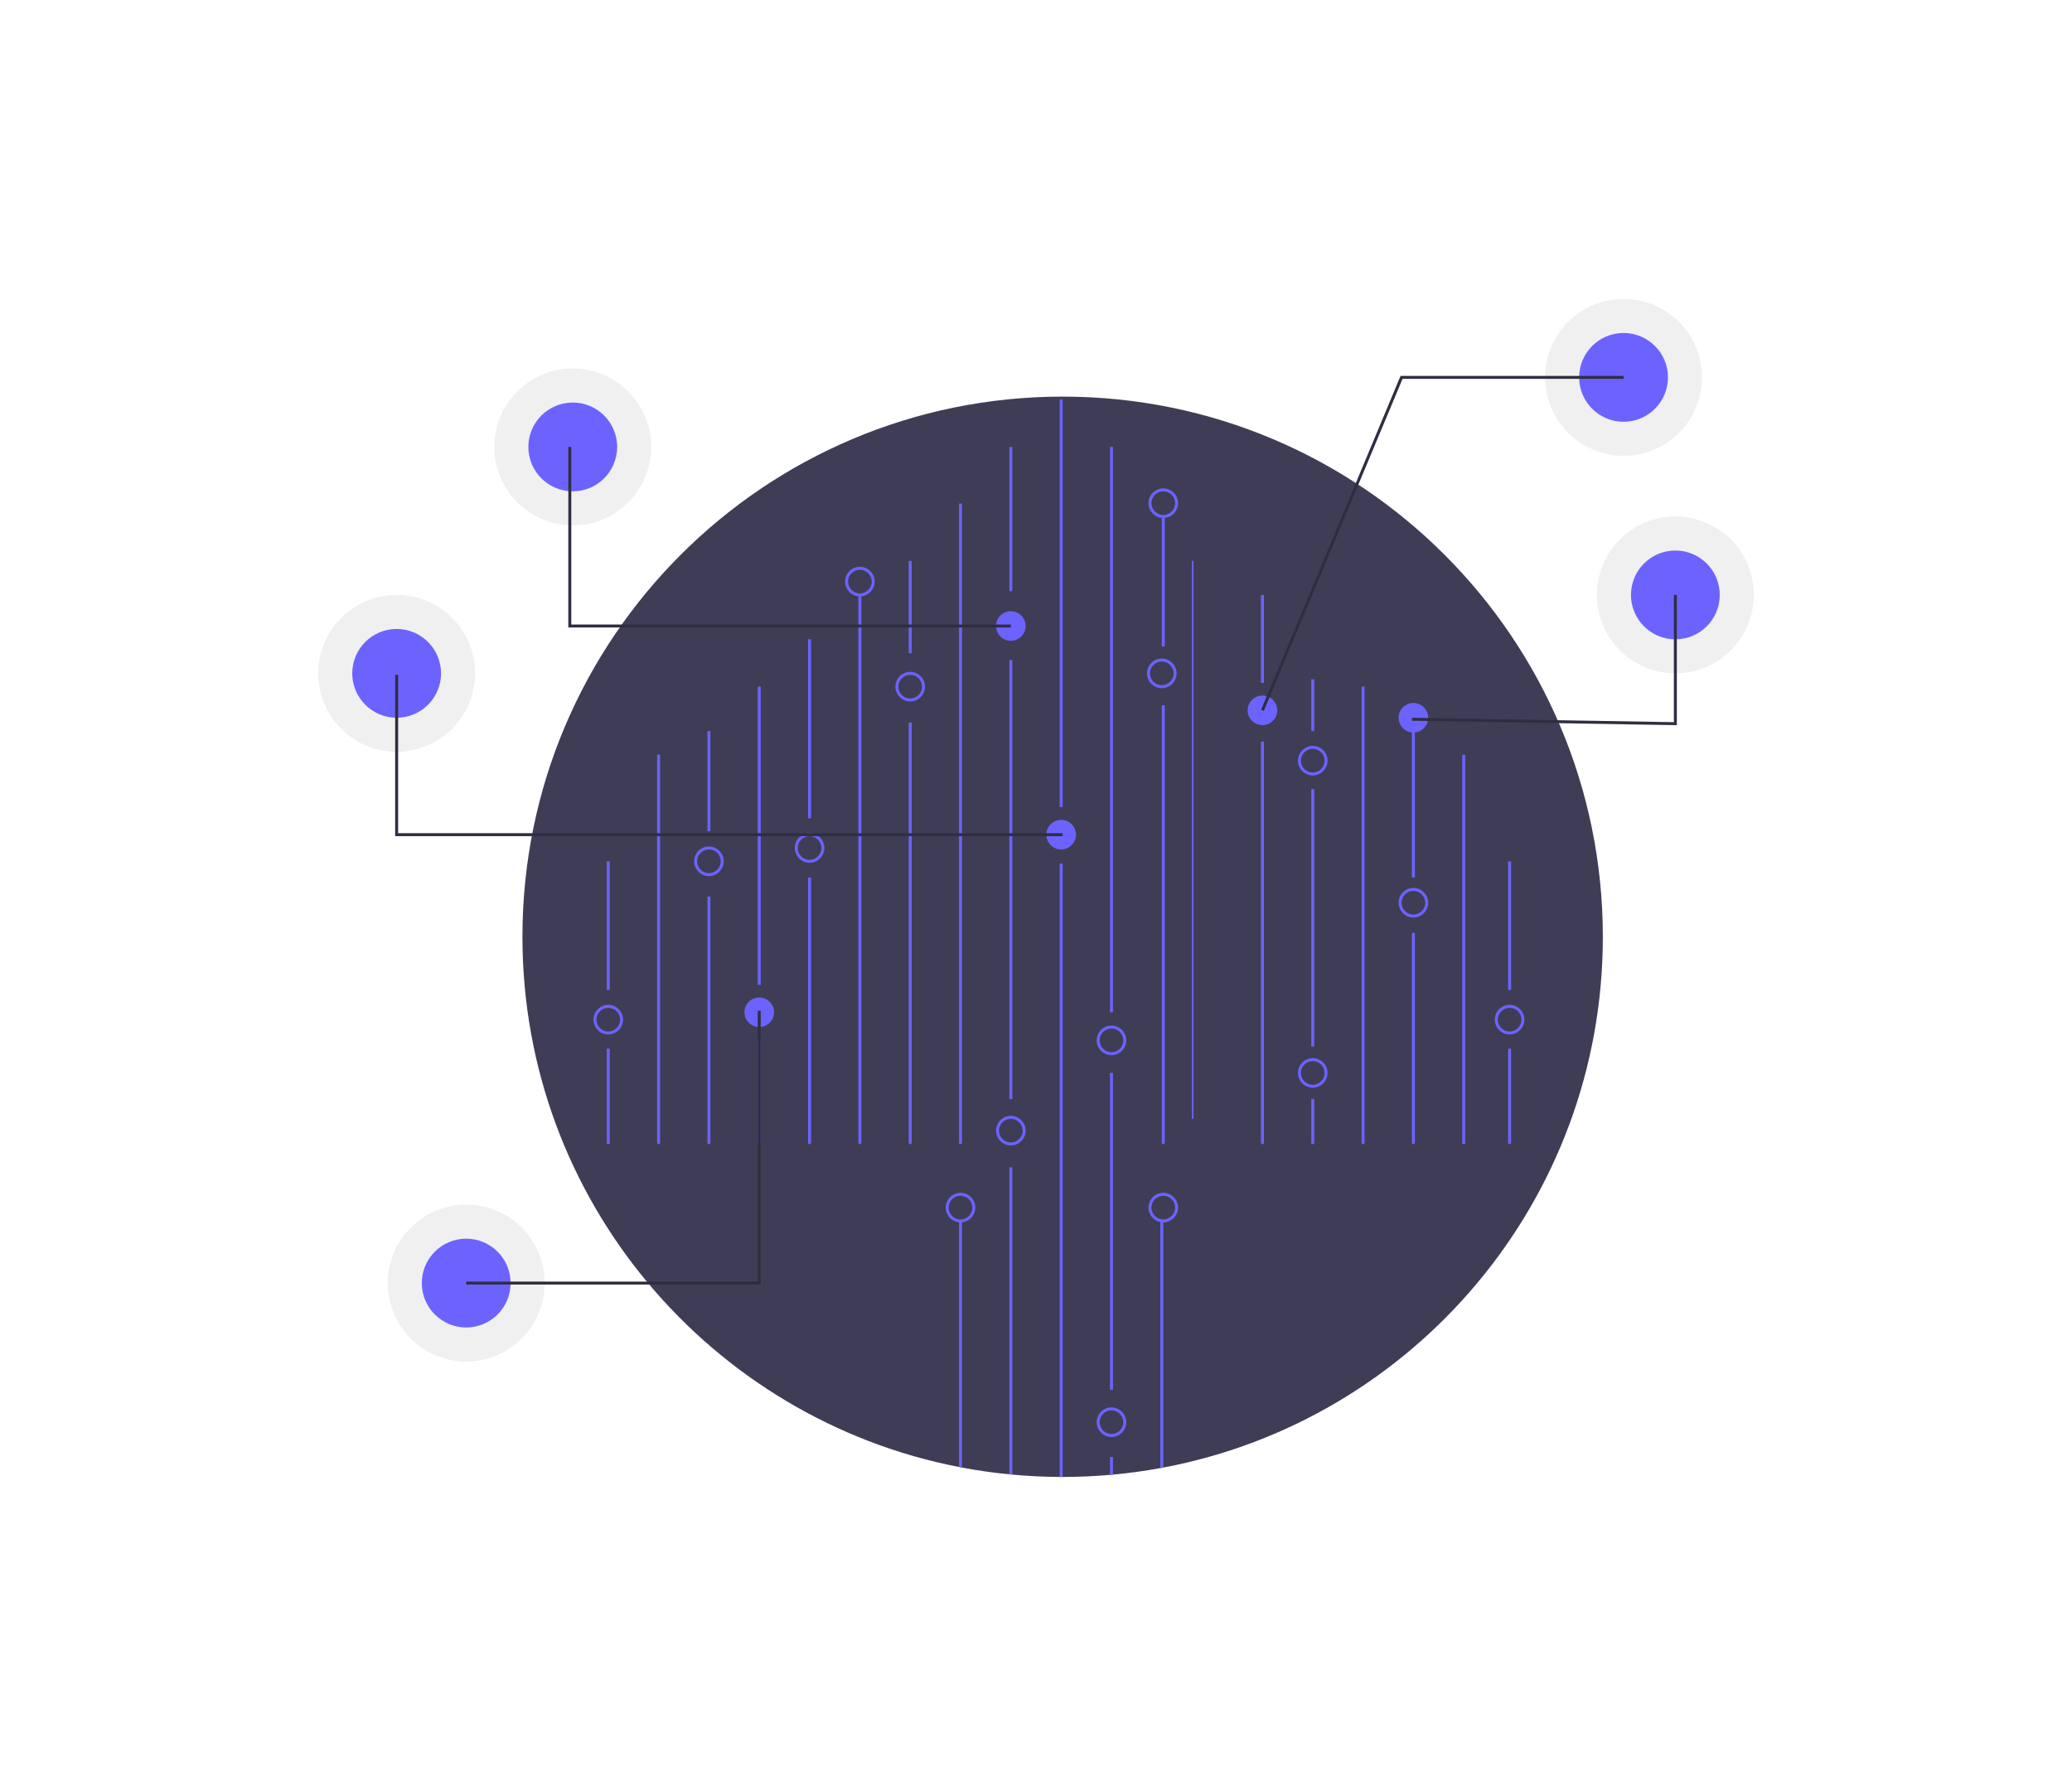 <?xml version="1.0" encoding="UTF-8" standalone="no"?>
<!DOCTYPE svg PUBLIC "-//W3C//DTD SVG 1.1//EN" "http://www.w3.org/Graphics/SVG/1.1/DTD/svg11.dtd">
<svg width="100%" height="100%" viewBox="0 0 1400 1200" version="1.1" xmlns="http://www.w3.org/2000/svg" xmlns:xlink="http://www.w3.org/1999/xlink" xml:space="preserve" xmlns:serif="http://www.serif.com/" style="fill-rule:evenodd;clip-rule:evenodd;stroke-linejoin:round;stroke-miterlimit:2;">
    <g transform="matrix(1,0,0,1,215,202)">
        <circle cx="917" cy="200" r="53" style="fill:rgb(204,204,204);fill-opacity:0.3;"/>
    </g>
    <g transform="matrix(1,0,0,1,215,202)">
        <circle cx="917" cy="200" r="30" style="fill:rgb(108,99,255);"/>
    </g>
    <g transform="matrix(1,0,0,1,215,202)">
        <circle cx="882" cy="53" r="53" style="fill:rgb(204,204,204);fill-opacity:0.3;"/>
    </g>
    <g transform="matrix(1,0,0,1,215,202)">
        <circle cx="882" cy="53" r="30" style="fill:rgb(108,99,255);"/>
    </g>
    <g transform="matrix(1,0,0,1,215,202)">
        <circle cx="53" cy="253" r="53" style="fill:rgb(204,204,204);fill-opacity:0.3;"/>
    </g>
    <g transform="matrix(1,0,0,1,215,202)">
        <circle cx="53" cy="253" r="30" style="fill:rgb(108,99,255);"/>
    </g>
    <g transform="matrix(1,0,0,1,215,202)">
        <circle cx="100" cy="665" r="53" style="fill:rgb(204,204,204);fill-opacity:0.3;"/>
    </g>
    <g transform="matrix(1,0,0,1,215,202)">
        <circle cx="100" cy="665" r="30" style="fill:rgb(108,99,255);"/>
    </g>
    <g transform="matrix(1,0,0,1,215,202)">
        <circle cx="172" cy="100" r="53" style="fill:rgb(204,204,204);fill-opacity:0.3;"/>
    </g>
    <g transform="matrix(1,0,0,1,215,202)">
        <circle cx="172" cy="100" r="30" style="fill:rgb(108,99,255);"/>
    </g>
    <g transform="matrix(1,0,0,1,100,150)">
        <path d="M983,483C983,661.34 855.09,809.81 686,841.67C685.34,841.8 684.67,841.92 684,842.04C673.49,843.97 662.823,845.433 652,846.43C651.33,846.5 650.67,846.56 650,846.61C639.46,847.53 628.793,847.993 618,848C617.33,848 616.67,848 616,847.99C605.22,847.94 594.553,847.42 584,846.43C583.33,846.38 582.67,846.31 582,846.24C571.19,845.19 560.523,843.667 550,841.67C549.33,841.55 548.66,841.42 548,841.29C379.9,808.64 253,660.64 253,483C253,281.42 416.42,118 618,118C819.58,118 983,281.42 983,483Z" style="fill:rgb(63,61,86);fill-rule:nonzero;"/>
    </g>
    <g transform="matrix(1,0,0,1,215,202)">
        <rect x="570" y="274.5" width="2" height="296.5" style="fill:rgb(108,99,255);"/>
    </g>
    <g transform="matrix(1,0,0,1,215,202)">
        <rect x="570" y="147.402" width="2" height="87.472" style="fill:rgb(108,99,255);"/>
    </g>
    <g transform="matrix(1,0,0,1,215,202)">
        <rect x="433" y="138.275" width="2" height="432.725" style="fill:rgb(108,99,255);"/>
    </g>
    <g transform="matrix(1,0,0,1,215,202)">
        <rect x="467" y="100" width="2" height="97.457" style="fill:rgb(108,99,255);"/>
    </g>
    <g transform="matrix(1,0,0,1,215,202)">
        <rect x="467" y="244" width="2" height="296.638" style="fill:rgb(108,99,255);"/>
    </g>
    <g transform="matrix(1,0,0,1,100,150)">
        <path d="M584,638.75L584,846.43C583.33,846.38 582.67,846.31 582,846.24L582,638.75L584,638.75Z" style="fill:rgb(108,99,255);fill-rule:nonzero;"/>
    </g>
    <g transform="matrix(1,0,0,1,215,202)">
        <rect x="501" y="68" width="2" height="275.347" style="fill:rgb(108,99,255);"/>
    </g>
    <g transform="matrix(1,0,0,1,100,150)">
        <path d="M618,433.52L618,848C617.33,848 616.67,848 616,847.99L616,433.52L618,433.52Z" style="fill:rgb(108,99,255);fill-rule:nonzero;"/>
    </g>
    <g transform="matrix(1,0,0,1,215,202)">
        <rect x="535" y="100" width="2" height="382" style="fill:rgb(108,99,255);"/>
    </g>
    <g transform="matrix(1,0,0,1,215,202)">
        <rect x="535" y="523" width="2" height="214.173" style="fill:rgb(108,99,255);"/>
    </g>
    <g transform="matrix(1,0,0,1,100,150)">
        <path d="M652,834.53L652,846.43C651.33,846.5 650.67,846.56 650,846.61L650,834.53L652,834.53Z" style="fill:rgb(108,99,255);fill-rule:nonzero;"/>
    </g>
    <g transform="matrix(1,0,0,1,100,150)">
        <path d="M686,675L686,841.67C685.34,841.8 684.67,841.92 684,842.04L684,675L686,675Z" style="fill:rgb(108,99,255);fill-rule:nonzero;"/>
    </g>
    <g transform="matrix(1,0,0,1,100,150)">
        <path d="M550,675L550,841.67C549.33,841.55 548.66,841.42 548,841.29L548,675L550,675Z" style="fill:rgb(108,99,255);fill-rule:nonzero;"/>
    </g>
    <g transform="matrix(1,0,0,1,215,202)">
        <rect x="399" y="177" width="2" height="62.41" style="fill:rgb(108,99,255);"/>
    </g>
    <g transform="matrix(1,0,0,1,215,202)">
        <rect x="399" y="286.275" width="2" height="284.725" style="fill:rgb(108,99,255);"/>
    </g>
    <g transform="matrix(1,0,0,1,215,202)">
        <rect x="365" y="200" width="2" height="371" style="fill:rgb(108,99,255);"/>
    </g>
    <g transform="matrix(1,0,0,1,215,202)">
        <rect x="331" y="230" width="2" height="120.905" style="fill:rgb(108,99,255);"/>
    </g>
    <g transform="matrix(1,0,0,1,215,202)">
        <rect x="331" y="390.968" width="2" height="180.032" style="fill:rgb(108,99,255);"/>
    </g>
    <g transform="matrix(1,0,0,1,215,202)">
        <rect x="297" y="262" width="2" height="201.536" style="fill:rgb(108,99,255);"/>
    </g>
    <g transform="matrix(1,0,0,1,215,202)">
        <rect x="297" y="501" width="2" height="70" style="fill:rgb(108,99,255);"/>
    </g>
    <g transform="matrix(1,0,0,1,215,202)">
        <rect x="263" y="292" width="2" height="67.599" style="fill:rgb(108,99,255);"/>
    </g>
    <g transform="matrix(1,0,0,1,215,202)">
        <rect x="263" y="403.819" width="2" height="167.181" style="fill:rgb(108,99,255);"/>
    </g>
    <g transform="matrix(1,0,0,1,215,202)">
        <rect x="229" y="308" width="2" height="263" style="fill:rgb(108,99,255);"/>
    </g>
    <g transform="matrix(1,0,0,1,215,202)">
        <rect x="195" y="380" width="2" height="86.937" style="fill:rgb(108,99,255);"/>
    </g>
    <g transform="matrix(1,0,0,1,215,202)">
        <rect x="195" y="506.622" width="2" height="64.378" style="fill:rgb(108,99,255);"/>
    </g>
    <g transform="matrix(1,0,0,1,215,202)">
        <rect x="590.375" y="177" width="1.037" height="377" style="fill:rgb(108,99,255);"/>
    </g>
    <g transform="matrix(1,0,0,1,215,202)">
        <rect x="637" y="200" width="2" height="59.441" style="fill:rgb(108,99,255);"/>
    </g>
    <g transform="matrix(1,0,0,1,215,202)">
        <rect x="637" y="299.126" width="2" height="271.874" style="fill:rgb(108,99,255);"/>
    </g>
    <g transform="matrix(1,0,0,1,215,202)">
        <rect x="671" y="257" width="2" height="35" style="fill:rgb(108,99,255);"/>
    </g>
    <g transform="matrix(1,0,0,1,215,202)">
        <rect x="671" y="331.252" width="2" height="173.858" style="fill:rgb(108,99,255);"/>
    </g>
    <g transform="matrix(1,0,0,1,215,202)">
        <rect x="671" y="540.638" width="2" height="30.362" style="fill:rgb(108,99,255);"/>
    </g>
    <g transform="matrix(1,0,0,1,215,202)">
        <rect x="705" y="262" width="2" height="309" style="fill:rgb(108,99,255);"/>
    </g>
    <g transform="matrix(1,0,0,1,215,202)">
        <rect x="739" y="292" width="2" height="98.968" style="fill:rgb(108,99,255);"/>
    </g>
    <g transform="matrix(1,0,0,1,215,202)">
        <rect x="739" y="428.386" width="2" height="142.614" style="fill:rgb(108,99,255);"/>
    </g>
    <g transform="matrix(1,0,0,1,215,202)">
        <rect x="773" y="308" width="2" height="263" style="fill:rgb(108,99,255);"/>
    </g>
    <g transform="matrix(1,0,0,1,100,150)">
        <path d="M549,676C543.514,676 539,671.486 539,666C539,660.514 543.514,656 549,656C554.486,656 559,660.514 559,666C558.994,671.483 554.483,675.994 549,676ZM549,658C544.611,658 541,661.611 541,666C541,670.389 544.611,674 549,674C553.389,674 557,670.389 557,666C556.995,661.613 553.387,658.005 549,658Z" style="fill:rgb(108,99,255);fill-rule:nonzero;"/>
    </g>
    <g transform="matrix(1,0,0,1,100,150)">
        <path d="M583,624C577.514,624 573,619.486 573,614C573,608.514 577.514,604 583,604C588.486,604 593,608.514 593,614C592.994,619.483 588.483,623.994 583,624ZM583,606C578.611,606 575,609.611 575,614C575,618.389 578.611,622 583,622C587.389,622 591,618.389 591,614C590.995,609.613 587.387,606.005 583,606Z" style="fill:rgb(108,99,255);fill-rule:nonzero;"/>
    </g>
    <g transform="matrix(1,0,0,1,100,150)">
        <path d="M686,676C680.514,676 676,671.486 676,666C676,660.514 680.514,656 686,656C691.486,656 696,660.514 696,666C695.994,671.483 691.483,675.994 686,676ZM686,658C681.611,658 678,661.611 678,666C678,670.389 681.611,674 686,674C690.389,674 694,670.389 694,666C693.995,661.613 690.387,658.005 686,658Z" style="fill:rgb(108,99,255);fill-rule:nonzero;"/>
    </g>
    <g transform="matrix(1,0,0,1,100,150)">
        <path d="M651,801C645.514,801 641,805.514 641,811C641,816.486 645.514,821 651,821C656.486,821 661,816.486 661,811C660.991,805.518 656.482,801.009 651,801ZM651,819C646.611,819 643,815.389 643,811C643,806.611 646.611,803 651,803C655.389,803 659,806.611 659,811C658.994,815.386 655.386,818.994 651,819Z" style="fill:rgb(108,99,255);fill-rule:nonzero;"/>
    </g>
    <g transform="matrix(1,0,0,1,100,150)">
        <path d="M651,563C645.514,563 641,558.486 641,553C641,547.514 645.514,543 651,543C656.486,543 661,547.514 661,553C660.994,558.483 656.483,562.994 651,563ZM651,545C646.611,545 643,548.611 643,553C643,557.389 646.611,561 651,561C655.389,561 659,557.389 659,553C658.995,548.613 655.387,545.005 651,545Z" style="fill:rgb(108,99,255);fill-rule:nonzero;"/>
    </g>
    <g transform="matrix(1,0,0,1,100,150)">
        <path d="M617,424C611.514,424 607,419.486 607,414C607,408.514 611.514,404 617,404C622.486,404 627,408.514 627,414C626.994,419.483 622.483,423.994 617,424Z" style="fill:rgb(108,99,255);fill-rule:nonzero;"/>
    </g>
    <g transform="matrix(1,0,0,1,100,150)">
        <path d="M685,315C679.514,315 675,310.486 675,305C675,299.514 679.514,295 685,295C690.486,295 695,299.514 695,305C694.994,310.483 690.483,314.994 685,315ZM685,297C680.611,297 677,300.611 677,305C677,309.389 680.611,313 685,313C689.389,313 693,309.389 693,305C692.995,300.613 689.387,297.005 685,297Z" style="fill:rgb(108,99,255);fill-rule:nonzero;"/>
    </g>
    <g transform="matrix(1,0,0,1,100,150)">
        <path d="M447,433C441.514,433 437,428.486 437,423C437,417.514 441.514,413 447,413C452.486,413 457,417.514 457,423C456.994,428.483 452.483,432.994 447,433ZM447,415C442.611,415 439,418.611 439,423C439,427.389 442.611,431 447,431C451.389,431 455,427.389 455,423C454.995,418.613 451.387,415.005 447,415Z" style="fill:rgb(108,99,255);fill-rule:nonzero;"/>
    </g>
    <g transform="matrix(1,0,0,1,100,150)">
        <path d="M379,442C373.514,442 369,437.486 369,432C369,426.514 373.514,422 379,422C384.486,422 389,426.514 389,432C388.994,437.483 384.483,441.994 379,442ZM379,424C374.611,424 371,427.611 371,432C371,436.389 374.611,440 379,440C383.389,440 387,436.389 387,432C386.995,427.613 383.387,424.005 379,424Z" style="fill:rgb(108,99,255);fill-rule:nonzero;"/>
    </g>
    <g transform="matrix(1,0,0,1,100,150)">
        <path d="M413,544C407.514,544 403,539.486 403,534C403,528.514 407.514,524 413,524C418.486,524 423,528.514 423,534C422.994,539.483 418.483,543.994 413,544Z" style="fill:rgb(108,99,255);fill-rule:nonzero;"/>
    </g>
    <g transform="matrix(1,0,0,1,100,150)">
        <path d="M686,200C680.514,200 676,195.486 676,190C676,184.514 680.514,180 686,180C691.486,180 696,184.514 696,190C695.994,195.483 691.483,199.994 686,200ZM686,182C681.611,182 678,185.611 678,190C678,194.389 681.611,198 686,198C690.389,198 694,194.389 694,190C693.995,185.613 690.387,182.005 686,182Z" style="fill:rgb(108,99,255);fill-rule:nonzero;"/>
    </g>
    <g transform="matrix(1,0,0,1,100,150)">
        <path d="M515,324C509.514,324 505,319.486 505,314C505,308.514 509.514,304 515,304C520.486,304 525,308.514 525,314C524.994,319.483 520.483,323.994 515,324ZM515,306C510.611,306 507,309.611 507,314C507,318.389 510.611,322 515,322C519.389,322 523,318.389 523,314C522.995,309.613 519.387,306.005 515,306Z" style="fill:rgb(108,99,255);fill-rule:nonzero;"/>
    </g>
    <g transform="matrix(1,0,0,1,100,150)">
        <path d="M481,253C475.514,253 471,248.486 471,243C471,237.514 475.514,233 481,233C486.486,233 491,237.514 491,243C490.994,248.483 486.483,252.994 481,253ZM481,235C476.611,235 473,238.611 473,243C473,247.389 476.611,251 481,251C485.389,251 489,247.389 489,243C488.995,238.613 485.387,235.005 481,235Z" style="fill:rgb(108,99,255);fill-rule:nonzero;"/>
    </g>
    <g transform="matrix(1,0,0,1,100,150)">
        <path d="M311,549C305.514,549 301,544.486 301,539C301,533.514 305.514,529 311,529C316.486,529 321,533.514 321,539C320.994,544.483 316.483,548.994 311,549ZM311,531C306.611,531 303,534.611 303,539C303,543.389 306.611,547 311,547C315.389,547 319,543.389 319,539C318.995,534.613 315.387,531.005 311,531Z" style="fill:rgb(108,99,255);fill-rule:nonzero;"/>
    </g>
    <g transform="matrix(1,0,0,1,215,202)">
        <rect x="804" y="380" width="2" height="86.937" style="fill:rgb(108,99,255);"/>
    </g>
    <g transform="matrix(1,0,0,1,215,202)">
        <rect x="804" y="506.622" width="2" height="64.378" style="fill:rgb(108,99,255);"/>
    </g>
    <g transform="matrix(1,0,0,1,100,150)">
        <path d="M920,549C914.514,549 910,544.486 910,539C910,533.514 914.514,529 920,529C925.486,529 930,533.514 930,539C929.994,544.483 925.483,548.994 920,549ZM920,531C915.611,531 912,534.611 912,539C912,543.389 915.611,547 920,547C924.389,547 928,543.389 928,539C927.995,534.613 924.387,531.005 920,531Z" style="fill:rgb(108,99,255);fill-rule:nonzero;"/>
    </g>
    <g transform="matrix(1,0,0,1,100,150)">
        <path d="M855,470C849.514,470 845,465.486 845,460C845,454.514 849.514,450 855,450C860.486,450 865,454.514 865,460C864.994,465.483 860.483,469.994 855,470ZM855,452C850.611,452 847,455.611 847,460C847,464.389 850.611,468 855,468C859.389,468 863,464.389 863,460C862.995,455.613 859.387,452.005 855,452Z" style="fill:rgb(108,99,255);fill-rule:nonzero;"/>
    </g>
    <g transform="matrix(1,0,0,1,100,150)">
        <path d="M787,585C781.514,585 777,580.486 777,575C777,569.514 781.514,565 787,565C792.486,565 797,569.514 797,575C796.994,580.483 792.483,584.994 787,585ZM787,567C782.611,567 779,570.611 779,575C779,579.389 782.611,583 787,583C791.389,583 795,579.389 795,575C794.995,570.613 791.387,567.005 787,567Z" style="fill:rgb(108,99,255);fill-rule:nonzero;"/>
    </g>
    <g transform="matrix(1,0,0,1,100,150)">
        <path d="M583,283C577.514,283 573,278.486 573,273C573,267.514 577.514,263 583,263C588.486,263 593,267.514 593,273C592.994,278.483 588.483,282.994 583,283Z" style="fill:rgb(108,99,255);fill-rule:nonzero;"/>
    </g>
    <g transform="matrix(1,0,0,1,100,150)">
        <path d="M787,374C781.514,374 777,369.486 777,364C777,358.514 781.514,354 787,354C792.486,354 797,358.514 797,364C796.994,369.483 792.483,373.994 787,374ZM787,356C782.611,356 779,359.611 779,364C779,368.389 782.611,372 787,372C791.389,372 795,368.389 795,364C794.995,359.613 791.387,356.005 787,356Z" style="fill:rgb(108,99,255);fill-rule:nonzero;"/>
    </g>
    <g transform="matrix(1,0,0,1,100,150)">
        <path d="M855,345C849.514,345 845,340.486 845,335C845,329.514 849.514,325 855,325C860.486,325 865,329.514 865,335C864.994,340.483 860.483,344.994 855,345Z" style="fill:rgb(108,99,255);fill-rule:nonzero;"/>
    </g>
    <g transform="matrix(1,0,0,1,100,150)">
        <path d="M753,340C747.514,340 743,335.486 743,330C743,324.514 747.514,320 753,320C758.486,320 763,324.514 763,330C762.994,335.483 758.483,339.994 753,340Z" style="fill:rgb(108,99,255);fill-rule:nonzero;"/>
    </g>
    <g transform="matrix(1,0,0,1,215,202)">
        <path d="M918,288.017L738.983,285L739.017,283L916,285.983L916,200L918,200L918,288.017Z" style="fill:rgb(47,46,65);fill-rule:nonzero;"/>
    </g>
    <g transform="matrix(1,0,0,1,215,202)">
        <path d="M638.923,278.386L637.077,277.614L731.334,52L882,52L882,54L732.666,54L638.923,278.386Z" style="fill:rgb(47,46,65);fill-rule:nonzero;"/>
    </g>
    <g transform="matrix(1,0,0,1,215,202)">
        <path d="M503,363L52,363L52,254L54,254L54,361L503,361L503,363Z" style="fill:rgb(47,46,65);fill-rule:nonzero;"/>
    </g>
    <g transform="matrix(1,0,0,1,215,202)">
        <path d="M468,222L169,222L169,100L171,100L171,220L468,220L468,222Z" style="fill:rgb(47,46,65);fill-rule:nonzero;"/>
    </g>
    <g transform="matrix(1,0,0,1,215,202)">
        <path d="M299,666L100,666L100,664L297,664L297,481L299,481L299,666Z" style="fill:rgb(47,46,65);fill-rule:nonzero;"/>
    </g>
</svg>
